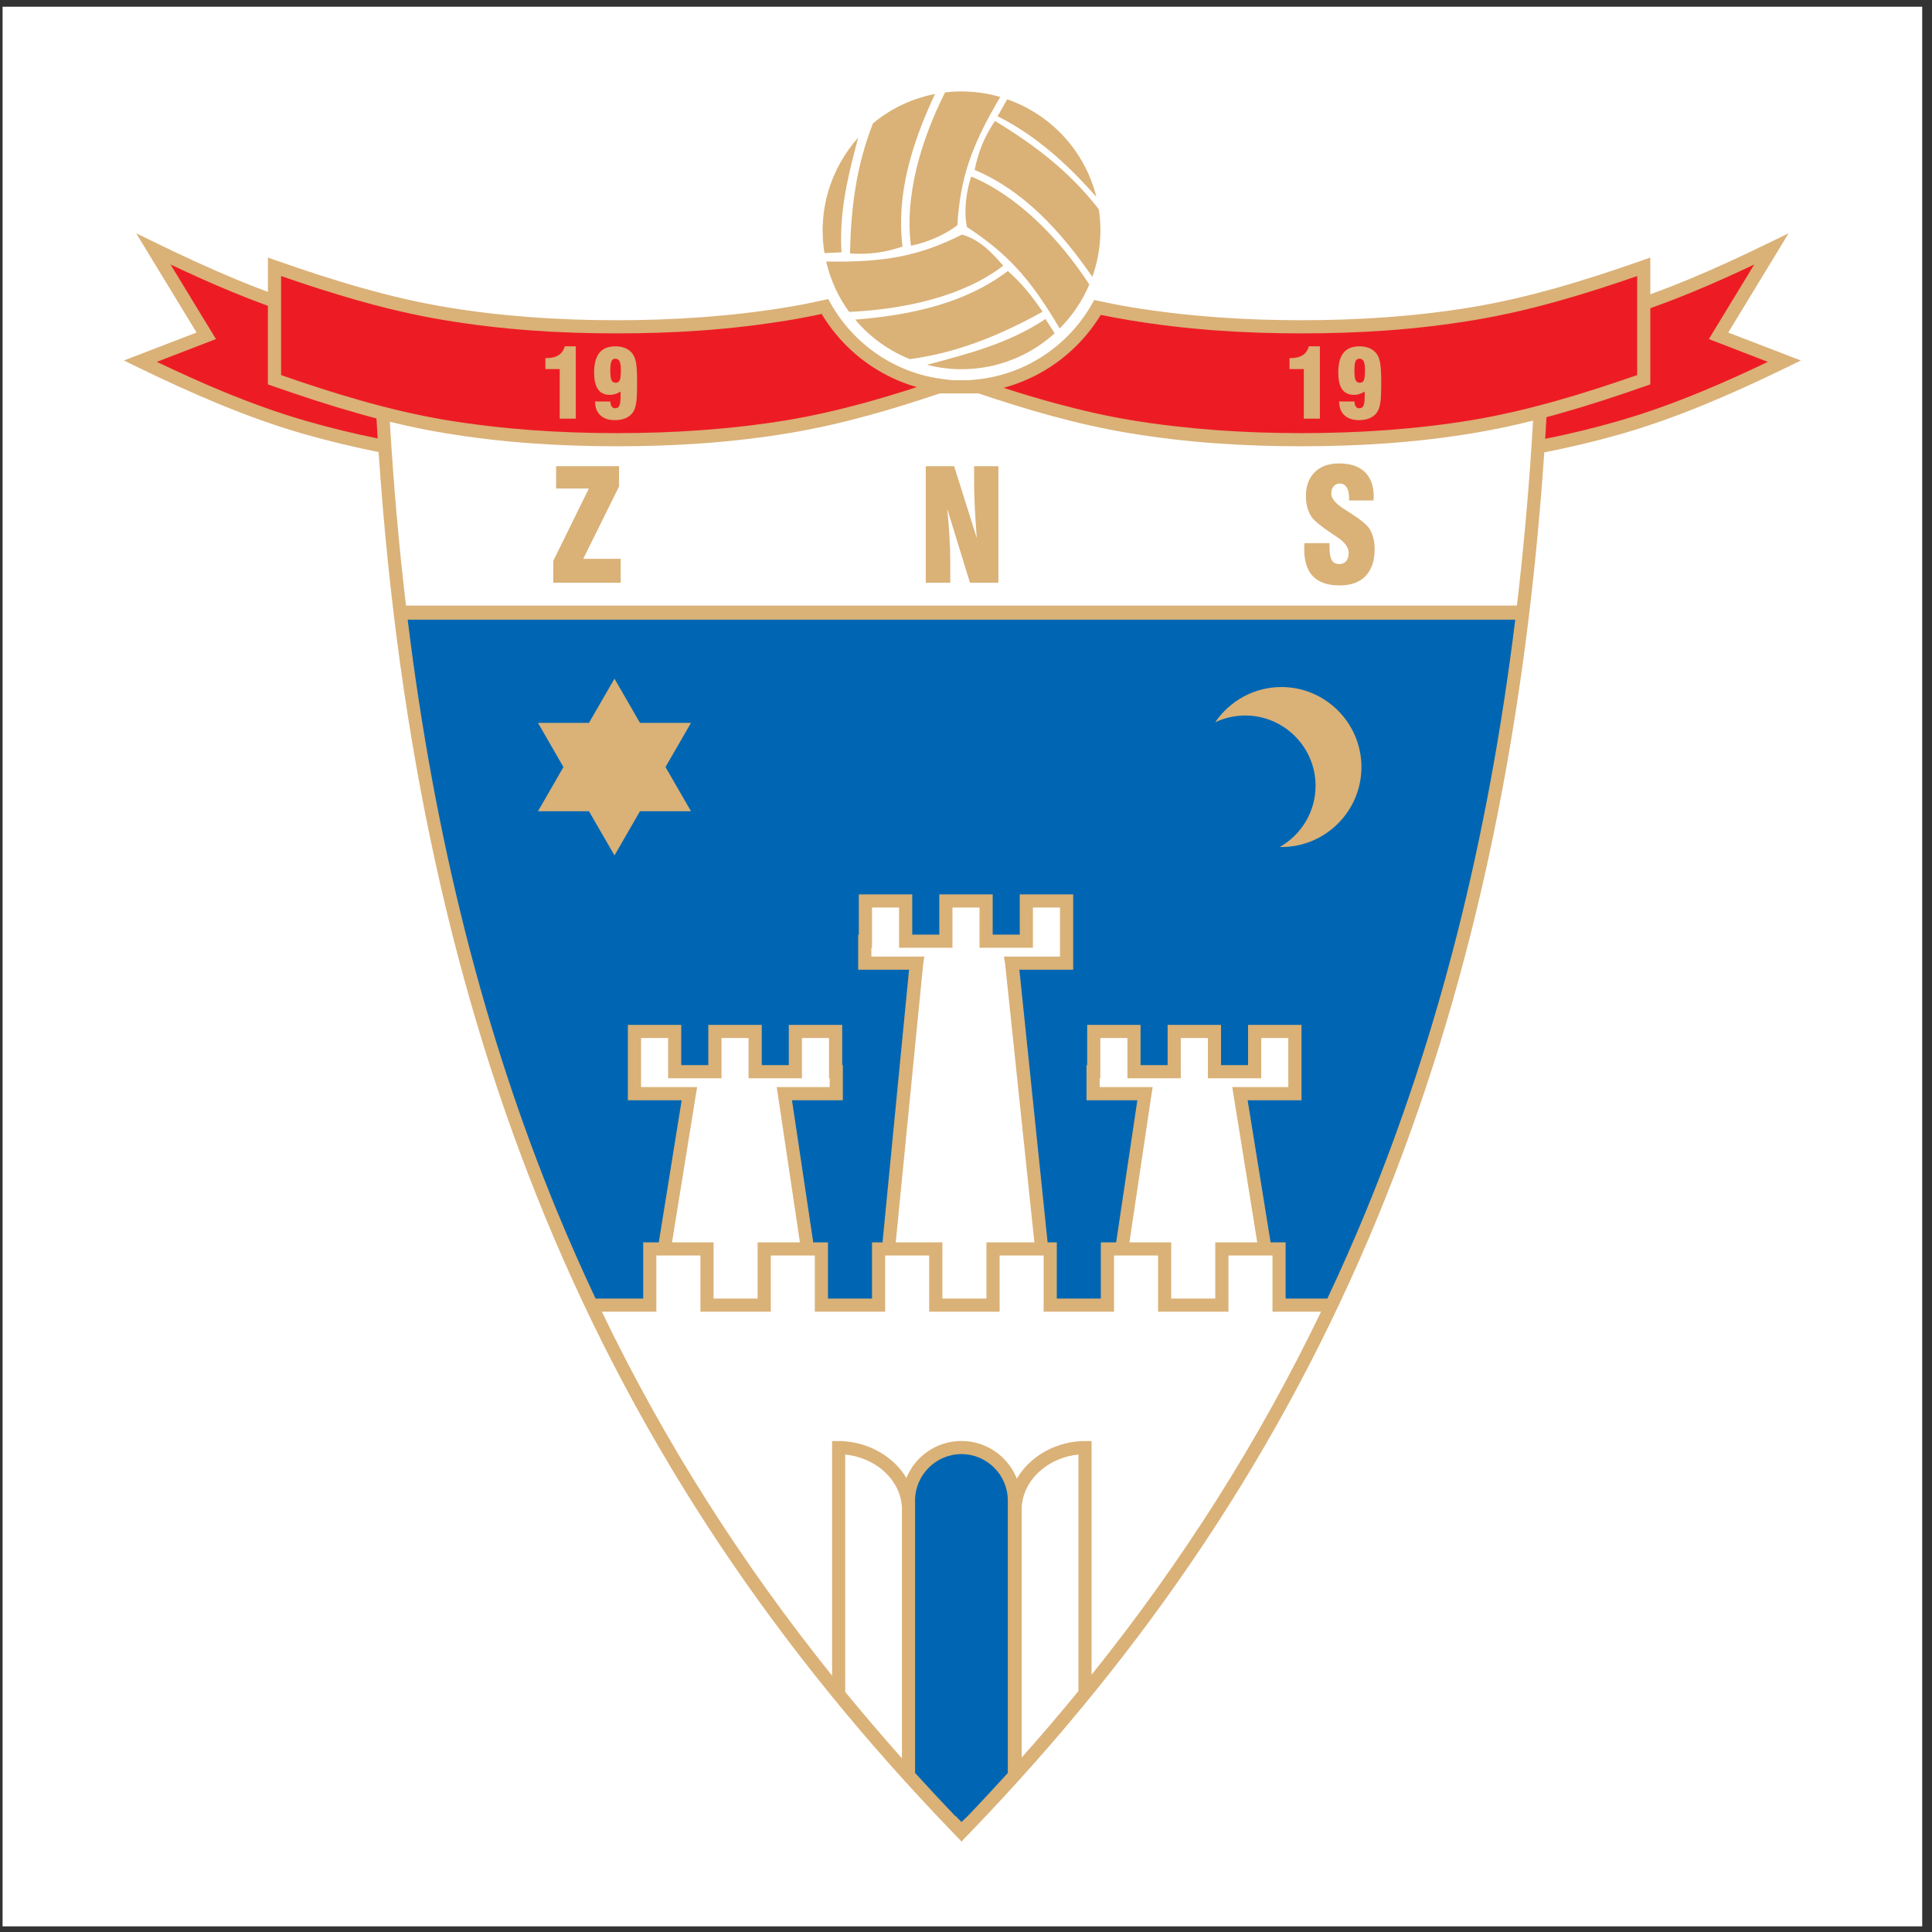 <?xml version="1.0" encoding="UTF-8"?>
<svg xmlns="http://www.w3.org/2000/svg" xmlns:xlink="http://www.w3.org/1999/xlink" width="194pt" height="194pt" viewBox="0 0 194 194" version="1.1">
<rect x="0" y="0" width="194" height="194" fill="#333333" stroke="none"/>
<g id="surface1">
<path style=" stroke:none;fill-rule:evenodd;fill:rgb(100%,100%,100%);fill-opacity:1;" d="M 0.258 0.676 L 193.016 0.676 L 193.016 193.434 L 0.258 193.434 L 0.258 0.676 "/>
<path style=" stroke:none;fill-rule:evenodd;fill:rgb(85.5%,69.398%,46.7%);fill-opacity:1;" d="M 155.066 45.43 C 153.062 74.961 147.449 100.082 138.383 122.109 C 128.641 145.762 114.926 165.844 97.418 184.008 L 96.711 184.738 L 96.547 184.93 L 96.383 184.738 L 95.68 184.008 C 78.164 165.844 64.445 145.758 54.707 122.105 C 45.633 100.066 40.02 74.938 38.016 45.395 C 35.465 44.883 32.934 44.273 30.434 43.559 C 27.613 42.746 24.82 41.734 22.047 40.594 C 19.266 39.449 16.531 38.188 13.809 36.863 L 12.449 36.199 L 13.859 35.652 L 19.738 33.391 L 14.844 25.348 L 13.68 23.426 L 15.699 24.41 C 18.426 25.738 21.145 26.996 23.852 28.113 C 24.867 28.531 25.883 28.934 26.902 29.309 L 26.902 25.863 L 27.785 26.172 C 30.625 27.168 33.461 28.102 36.316 28.906 C 39.152 29.703 41.992 30.379 44.844 30.848 C 47.648 31.316 50.492 31.641 53.367 31.852 C 56.234 32.062 59.09 32.156 61.926 32.156 C 64.758 32.156 67.613 32.062 70.48 31.852 C 73.352 31.641 76.203 31.316 79.004 30.852 C 79.602 30.754 80.219 30.645 80.848 30.52 C 81.492 30.395 82.105 30.266 82.691 30.137 L 83.168 30.031 L 83.406 30.457 C 84.57 32.523 86.203 34.293 88.16 35.617 C 90.074 36.906 92.297 37.77 94.691 38.062 L 95.613 38.18 L 97.332 38.18 L 98.062 38.105 C 100.508 37.859 102.785 37.023 104.746 35.742 C 106.762 34.426 108.441 32.645 109.637 30.547 L 109.879 30.121 L 110.348 30.227 C 110.891 30.344 111.434 30.453 111.98 30.559 C 112.531 30.668 113.074 30.762 113.613 30.852 C 116.422 31.316 119.266 31.641 122.137 31.852 C 125.008 32.062 127.863 32.156 130.695 32.156 C 133.531 32.156 136.383 32.062 139.254 31.852 C 142.125 31.641 144.969 31.316 147.777 30.848 C 150.625 30.379 153.465 29.703 156.305 28.906 C 159.156 28.102 161.992 27.168 164.836 26.172 L 165.715 25.863 L 165.715 29.551 C 166.957 29.102 168.195 28.621 169.426 28.113 C 172.133 26.996 174.852 25.738 177.578 24.41 L 179.598 23.426 L 178.434 25.348 L 173.539 33.391 L 179.414 35.652 L 180.828 36.199 L 179.469 36.863 C 176.746 38.188 174.012 39.449 171.23 40.594 C 168.457 41.734 165.664 42.746 162.844 43.559 C 160.277 44.293 157.68 44.91 155.066 45.43 Z M 82.961 26.262 C 89.035 26.367 92.402 25.648 96.602 23.559 C 98.469 24.09 99.684 25.48 100.738 26.68 C 96.734 29.762 90.848 31.062 85.266 31.32 C 84.191 29.848 83.391 28.141 82.961 26.262 Z M 93.789 9.457 C 93.82 9.449 93.852 9.441 93.887 9.438 C 91.523 14.484 89.984 19.605 90.625 24.762 C 88.91 25.324 87.402 25.578 85.352 25.457 C 85.441 21.016 85.938 16.797 87.652 12.395 C 89.367 10.965 91.449 9.93 93.789 9.457 Z M 94.898 9.277 C 96.801 9.051 98.68 9.227 100.441 9.738 C 97.441 14.785 96.414 18.023 96.133 22.617 C 94.84 23.613 93.043 24.359 91.473 24.672 C 90.824 19.781 92.434 14.164 94.898 9.277 Z M 101.141 9.969 C 105.449 11.48 108.922 15.07 110.086 19.77 C 107.309 16.602 104.043 13.598 100.172 11.676 Z M 110.336 21.012 C 110.695 23.359 110.441 25.68 109.684 27.797 C 106.453 23.121 102.738 19.117 97.867 17.062 C 98.234 15.297 98.773 13.855 99.902 12.145 C 103.82 14.516 107.32 17.137 110.336 21.012 Z M 109.383 28.57 C 108.684 30.215 107.672 31.715 106.406 32.98 C 103.309 27.719 101.023 25.398 97.094 22.789 C 96.766 21.277 97.008 19.246 97.523 17.73 C 102.141 19.641 106.367 23.922 109.383 28.57 Z M 105.898 33.469 C 104.102 35.102 101.855 36.281 99.312 36.801 C 97.18 37.227 95.059 37.145 93.082 36.633 C 97.25 35.516 101.262 34.504 104.984 32.035 Z M 91.363 36.062 C 89.242 35.211 87.352 33.852 85.875 32.094 C 91.59 31.641 96.957 30.43 101.203 27.215 C 102.555 28.418 103.531 29.602 104.695 31.301 C 100.633 33.543 96.328 35.398 91.363 36.062 Z M 82.793 25.414 C 82.074 21.102 83.441 16.879 86.176 13.816 C 85.164 17.598 84.246 21.27 84.5 25.336 L 82.793 25.414 "/>
<path style=" stroke:none;fill-rule:evenodd;fill:rgb(92.899%,10.999%,14.099%);fill-opacity:1;" d="M 155.16 44.066 C 157.613 43.57 160.059 42.984 162.48 42.285 C 165.273 41.484 168.016 40.492 170.73 39.375 C 172.988 38.449 175.254 37.418 177.523 36.336 L 172.328 34.332 L 171.594 34.047 L 172.004 33.371 L 176.148 26.562 C 174.094 27.535 172.023 28.469 169.922 29.332 C 168.527 29.906 167.121 30.449 165.715 30.949 L 165.715 38.598 L 165.27 38.754 C 162.395 39.762 159.527 40.703 156.664 41.512 C 156.203 41.645 155.75 41.77 155.289 41.887 C 155.25 42.617 155.203 43.344 155.16 44.066 Z M 100.773 38.945 C 102.508 39.504 104.238 40.027 105.98 40.496 C 108.531 41.188 111.074 41.773 113.613 42.195 C 116.422 42.656 119.266 42.98 122.137 43.191 C 125.008 43.402 127.863 43.492 130.695 43.492 C 133.531 43.492 136.383 43.398 139.254 43.188 C 142.125 42.977 144.969 42.648 147.777 42.188 C 150.625 41.715 153.465 41.043 156.305 40.242 C 159.004 39.48 161.699 38.605 164.395 37.664 L 164.395 27.719 C 161.812 28.617 159.234 29.445 156.664 30.176 C 153.785 30.988 150.898 31.668 147.988 32.148 C 145.094 32.629 142.211 32.965 139.348 33.176 C 136.48 33.387 133.59 33.477 130.695 33.477 C 127.805 33.477 124.914 33.387 122.047 33.176 C 119.184 32.965 116.297 32.629 113.406 32.152 C 112.844 32.059 112.289 31.961 111.738 31.855 L 111.734 31.855 C 111.332 31.777 110.934 31.699 110.535 31.617 C 109.254 33.711 107.52 35.504 105.465 36.844 C 104.039 37.773 102.461 38.488 100.773 38.945 Z M 130.922 42.039 L 130.922 37.062 L 129.484 37.062 L 129.484 35.961 L 129.566 35.961 C 130.082 35.961 130.496 35.863 130.805 35.664 C 131.113 35.469 131.32 35.176 131.43 34.777 L 132.535 34.777 L 132.535 42.039 Z M 137.023 39.32 C 136.848 39.434 136.672 39.516 136.492 39.57 C 136.32 39.625 136.137 39.648 135.953 39.648 C 135.422 39.648 135.027 39.465 134.77 39.094 C 134.508 38.723 134.383 38.156 134.383 37.398 C 134.383 36.52 134.555 35.859 134.906 35.43 C 135.258 34.996 135.793 34.777 136.512 34.777 C 136.855 34.777 137.164 34.828 137.434 34.93 C 137.695 35.027 137.926 35.18 138.121 35.387 C 138.328 35.609 138.477 35.918 138.562 36.316 C 138.652 36.715 138.695 37.41 138.695 38.406 C 138.695 39.277 138.672 39.898 138.629 40.273 C 138.578 40.645 138.504 40.949 138.398 41.18 C 138.25 41.504 138.008 41.754 137.676 41.926 C 137.348 42.102 136.945 42.188 136.469 42.188 C 135.836 42.188 135.344 42.023 134.996 41.695 C 134.648 41.371 134.473 40.914 134.473 40.312 L 136.012 40.32 C 136.016 40.543 136.062 40.715 136.141 40.824 C 136.223 40.938 136.344 40.996 136.496 40.996 C 136.695 40.996 136.828 40.91 136.91 40.738 C 136.996 40.562 137.031 40.258 137.031 39.82 C 137.031 39.691 137.031 39.59 137.031 39.516 C 137.031 39.445 137.027 39.379 137.023 39.32 Z M 137.062 37.203 C 137.062 36.773 137.02 36.465 136.934 36.281 C 136.848 36.105 136.699 36.02 136.496 36.02 C 136.316 36.02 136.188 36.105 136.109 36.281 C 136.035 36.457 136.004 36.777 136.004 37.234 C 136.004 37.676 136.039 37.984 136.121 38.168 C 136.203 38.344 136.344 38.434 136.535 38.434 C 136.738 38.434 136.867 38.348 136.949 38.188 C 137.023 38.02 137.062 37.691 137.062 37.203 Z M 86.699 40.484 C 88.492 39.992 90.281 39.453 92.062 38.871 C 90.395 38.398 88.832 37.66 87.426 36.715 C 85.43 35.367 83.746 33.594 82.504 31.523 C 82.02 31.633 81.547 31.727 81.094 31.812 C 80.484 31.934 79.855 32.047 79.219 32.152 C 76.32 32.629 73.441 32.965 70.574 33.176 C 67.707 33.387 64.816 33.477 61.926 33.477 C 59.031 33.477 56.141 33.387 53.273 33.176 C 50.406 32.965 47.523 32.629 44.629 32.148 C 41.719 31.668 38.832 30.988 35.961 30.176 C 33.387 29.445 30.809 28.617 28.227 27.719 L 28.227 37.664 C 30.922 38.605 33.613 39.48 36.316 40.242 C 39.152 41.043 41.992 41.715 44.844 42.188 C 47.648 42.648 50.496 42.977 53.367 43.188 C 56.234 43.398 59.09 43.492 61.926 43.492 C 64.758 43.492 67.613 43.402 70.48 43.191 C 73.352 42.98 76.203 42.656 79.004 42.195 C 81.562 41.77 84.129 41.184 86.699 40.484 Z M 56.203 42.039 L 56.203 37.062 L 54.766 37.062 L 54.766 35.961 L 54.848 35.961 C 55.363 35.961 55.777 35.863 56.09 35.664 C 56.395 35.469 56.602 35.176 56.707 34.777 L 57.816 34.777 L 57.816 42.039 Z M 62.305 39.32 C 62.129 39.434 61.953 39.516 61.777 39.57 C 61.598 39.625 61.418 39.648 61.234 39.648 C 60.703 39.648 60.309 39.465 60.051 39.094 C 59.789 38.723 59.66 38.156 59.66 37.398 C 59.66 36.52 59.836 35.859 60.188 35.43 C 60.539 34.996 61.07 34.777 61.793 34.777 C 62.141 34.777 62.445 34.828 62.715 34.93 C 62.98 35.027 63.211 35.18 63.406 35.387 C 63.609 35.609 63.762 35.918 63.848 36.316 C 63.934 36.715 63.973 37.41 63.973 38.406 C 63.973 39.277 63.953 39.898 63.91 40.273 C 63.859 40.645 63.785 40.949 63.68 41.18 C 63.531 41.504 63.289 41.754 62.961 41.926 C 62.629 42.102 62.223 42.188 61.75 42.188 C 61.117 42.188 60.625 42.023 60.281 41.695 C 59.93 41.371 59.754 40.914 59.754 40.312 L 61.293 40.32 C 61.297 40.543 61.344 40.715 61.426 40.824 C 61.508 40.938 61.621 40.996 61.777 40.996 C 61.977 40.996 62.113 40.91 62.191 40.738 C 62.273 40.562 62.312 40.258 62.312 39.82 C 62.312 39.691 62.312 39.59 62.312 39.516 C 62.312 39.445 62.312 39.379 62.305 39.32 Z M 62.344 37.203 C 62.344 36.773 62.301 36.465 62.215 36.281 C 62.129 36.105 61.98 36.02 61.777 36.02 C 61.598 36.02 61.469 36.105 61.395 36.281 C 61.32 36.457 61.281 36.777 61.281 37.234 C 61.281 37.676 61.32 37.984 61.402 38.168 C 61.484 38.344 61.621 38.434 61.82 38.434 C 62.016 38.434 62.152 38.348 62.227 38.188 C 62.305 38.02 62.344 37.691 62.344 37.203 Z M 37.801 42.016 C 37.184 41.855 36.57 41.688 35.961 41.512 C 33.094 40.703 30.227 39.762 27.348 38.754 L 26.902 38.598 L 26.902 30.711 C 25.719 30.281 24.535 29.816 23.355 29.332 C 21.254 28.469 19.184 27.535 17.129 26.562 L 21.273 33.371 L 21.684 34.047 L 20.949 34.332 L 15.754 36.336 C 18.027 37.418 20.285 38.449 22.547 39.375 C 25.262 40.492 28.004 41.484 30.797 42.285 C 33.156 42.965 35.535 43.539 37.922 44.027 C 37.883 43.359 37.84 42.684 37.801 42.016 "/>
<path style=" stroke:none;fill-rule:evenodd;fill:rgb(0%,39.999%,70.2%);fill-opacity:1;" d="M 91.887 178.027 C 93.211 179.48 94.555 180.93 95.922 182.359 C 95.93 182.348 95.93 182.34 95.934 182.328 L 96.547 182.957 L 97.172 182.359 C 98.539 180.934 99.879 179.484 101.199 178.031 L 101.199 150.668 C 101.199 149.387 100.676 148.223 99.832 147.379 C 98.988 146.539 97.824 146.012 96.543 146.012 C 95.262 146.012 94.098 146.539 93.254 147.379 C 92.41 148.223 91.887 149.387 91.887 150.668 Z M 40.938 62.227 C 43.668 84.465 48.691 104.031 55.926 121.605 C 57.156 124.594 58.453 127.52 59.805 130.395 L 64.586 130.395 L 64.586 124.75 L 66.152 124.75 L 68.449 110.48 L 63.047 110.48 L 63.047 102.914 L 68.406 102.914 L 68.406 106.953 L 71.125 106.953 L 71.125 102.914 L 76.492 102.914 L 76.492 106.953 L 79.207 106.953 L 79.207 102.914 L 84.57 102.914 L 84.57 106.953 L 84.633 106.953 L 84.633 110.48 L 79.527 110.48 L 81.66 124.75 L 83.141 124.75 L 83.141 130.395 L 87.562 130.395 L 87.562 124.75 L 88.617 124.75 L 91.281 97.375 L 86.172 97.375 L 86.172 93.848 L 86.238 93.848 L 86.238 89.809 L 91.602 89.809 L 91.602 93.848 L 94.32 93.848 L 94.32 89.809 L 99.68 89.809 L 99.68 93.848 L 102.398 93.848 L 102.398 89.809 L 107.762 89.809 L 107.762 97.375 L 102.359 97.375 L 105.195 124.75 L 106.117 124.75 L 106.117 130.395 L 110.539 130.395 L 110.539 124.75 L 112.078 124.75 L 114.207 110.48 L 109.102 110.48 L 109.102 106.953 L 109.168 106.953 L 109.168 102.914 L 114.527 102.914 L 114.527 106.953 L 117.246 106.953 L 117.246 102.914 L 122.609 102.914 L 122.609 106.953 L 125.324 106.953 L 125.324 102.914 L 130.688 102.914 L 130.688 110.48 L 125.281 110.48 L 127.586 124.75 L 129.094 124.75 L 129.094 130.395 L 133.285 130.395 C 134.641 127.523 135.934 124.594 137.164 121.613 C 144.395 104.039 149.418 84.469 152.152 62.227 Z M 128.676 68.988 C 133.098 68.988 136.707 72.602 136.707 77.023 C 136.707 81.449 133.098 85.051 128.676 85.051 C 128.617 85.051 128.559 85.051 128.504 85.051 C 130.648 83.84 132.102 81.535 132.102 78.902 C 132.102 75.02 128.93 71.848 125.043 71.848 C 123.965 71.848 122.938 72.094 122.023 72.527 C 123.469 70.398 125.91 68.988 128.676 68.988 Z M 69.387 72.586 L 66.824 77.023 L 69.387 81.461 L 64.262 81.461 L 61.703 85.895 L 59.141 81.461 L 54.02 81.461 L 56.578 77.023 L 54.02 72.586 L 59.141 72.586 L 61.703 68.148 L 64.262 72.586 L 69.387 72.586 "/>
<path style=" stroke:none;fill-rule:evenodd;fill:rgb(100%,100%,100%);fill-opacity:1;" d="M 98.258 39.504 L 94.359 39.504 C 91.914 40.328 89.477 41.098 87.043 41.754 C 84.453 42.465 81.848 43.059 79.219 43.492 C 76.32 43.973 73.441 44.305 70.574 44.512 C 67.707 44.723 64.816 44.812 61.926 44.812 C 59.031 44.812 56.141 44.719 53.273 44.508 C 50.406 44.301 47.523 43.965 44.629 43.484 C 42.793 43.184 40.965 42.797 39.145 42.352 C 39.52 48.707 40.059 54.852 40.766 60.809 L 152.32 60.809 C 153.027 54.816 153.57 48.629 153.945 42.238 C 151.965 42.73 149.98 43.156 147.988 43.484 C 145.094 43.965 142.211 44.301 139.348 44.508 C 136.48 44.719 133.59 44.812 130.695 44.812 C 127.805 44.812 124.914 44.723 122.047 44.512 C 119.184 44.305 116.297 43.973 113.406 43.492 C 110.793 43.062 108.207 42.473 105.633 41.773 C 103.184 41.109 100.727 40.336 98.258 39.504 Z M 55.555 58.508 L 55.555 56.324 L 59.129 49.055 L 55.844 49.055 L 55.844 46.812 L 62.16 46.812 L 62.16 48.852 L 58.566 56.113 L 62.328 56.113 L 62.328 58.508 Z M 92.961 58.508 L 92.961 46.812 L 95.809 46.812 L 98.082 54.027 C 97.992 52.816 97.922 51.766 97.883 50.883 C 97.836 50.004 97.816 49.258 97.816 48.652 L 97.816 46.812 L 100.254 46.812 L 100.254 58.508 L 97.398 58.508 L 95.109 51.074 C 95.215 52.043 95.289 52.98 95.34 53.887 C 95.395 54.797 95.422 55.68 95.422 56.531 L 95.422 58.508 Z M 130.992 54.543 L 133.5 54.543 L 133.5 54.887 C 133.5 55.527 133.578 55.98 133.727 56.246 C 133.875 56.508 134.133 56.637 134.492 56.637 C 134.781 56.637 135.008 56.539 135.176 56.34 C 135.344 56.137 135.426 55.867 135.426 55.52 C 135.426 54.953 135.02 54.41 134.203 53.891 C 134.07 53.797 133.969 53.73 133.898 53.684 C 133.875 53.672 133.832 53.645 133.77 53.602 C 132.672 52.863 131.988 52.309 131.723 51.934 C 131.527 51.648 131.387 51.328 131.281 50.977 C 131.18 50.621 131.133 50.23 131.133 49.812 C 131.133 48.793 131.426 47.992 132.02 47.41 C 132.609 46.828 133.426 46.535 134.461 46.535 C 135.59 46.535 136.449 46.82 137.047 47.395 C 137.641 47.969 137.941 48.793 137.941 49.875 C 137.941 49.922 137.938 49.984 137.93 50.066 C 137.926 50.145 137.922 50.211 137.922 50.254 L 135.473 50.254 L 135.473 50.113 C 135.473 49.602 135.395 49.215 135.234 48.949 C 135.074 48.688 134.844 48.555 134.535 48.555 C 134.277 48.555 134.07 48.648 133.914 48.836 C 133.758 49.016 133.68 49.262 133.68 49.566 C 133.68 50.059 134.125 50.586 135.016 51.145 C 135.18 51.25 135.301 51.328 135.391 51.387 C 135.461 51.43 135.559 51.488 135.684 51.574 C 136.641 52.188 137.25 52.695 137.523 53.109 C 137.688 53.379 137.816 53.684 137.902 54.023 C 137.992 54.363 138.035 54.738 138.035 55.137 C 138.035 56.305 137.73 57.203 137.125 57.84 C 136.52 58.469 135.652 58.785 134.523 58.785 C 133.344 58.785 132.449 58.484 131.852 57.883 C 131.262 57.27 130.965 56.375 130.965 55.18 C 130.965 55.105 130.965 55.023 130.965 54.941 C 130.969 54.859 130.977 54.723 130.992 54.543 Z M 113.41 124.75 L 117.605 124.75 L 117.605 130.395 L 122.031 130.395 L 122.031 124.75 L 126.246 124.75 L 123.859 109.922 L 123.738 109.16 L 129.363 109.16 L 129.363 104.234 L 126.645 104.234 L 126.645 108.273 L 121.289 108.273 L 121.289 104.234 L 118.566 104.234 L 118.566 108.273 L 113.207 108.273 L 113.207 104.234 L 110.488 104.234 L 110.488 108.273 L 110.422 108.273 L 110.422 109.16 L 115.742 109.16 L 115.625 109.914 Z M 89.945 124.75 L 94.629 124.75 L 94.629 130.395 L 99.051 130.395 L 99.051 124.75 L 103.867 124.75 L 100.934 96.816 L 100.809 96.055 L 106.441 96.055 L 106.441 91.129 L 103.719 91.129 L 103.719 95.168 L 98.359 95.168 L 98.359 91.129 L 95.641 91.129 L 95.641 95.168 L 90.281 95.168 L 90.281 91.129 L 87.562 91.129 L 87.562 95.168 L 87.496 95.168 L 87.496 96.055 L 92.812 96.055 L 92.699 96.812 Z M 67.48 124.75 L 71.652 124.75 L 71.652 130.395 L 76.078 130.395 L 76.078 124.75 L 80.324 124.75 L 78.109 109.914 L 77.996 109.16 L 83.312 109.16 L 83.312 108.273 L 83.246 108.273 L 83.246 104.234 L 80.527 104.234 L 80.527 108.273 L 75.168 108.273 L 75.168 104.234 L 72.449 104.234 L 72.449 108.273 L 67.09 108.273 L 67.09 104.234 L 64.371 104.234 L 64.371 109.16 L 70 109.16 L 69.875 109.922 Z M 102.594 176.477 C 104.551 174.285 106.449 172.062 108.289 169.809 L 108.289 146.055 C 106.883 146.199 105.613 146.738 104.637 147.535 C 103.562 148.406 102.828 149.586 102.641 150.906 L 102.594 151.234 Z M 84.871 169.891 C 86.719 172.145 88.617 174.363 90.566 176.555 L 90.566 151.234 L 90.52 150.906 C 90.332 149.586 89.602 148.406 88.531 147.535 C 87.543 146.738 86.281 146.199 84.871 146.055 Z M 60.434 131.715 C 66.797 144.926 74.516 156.996 83.555 168.262 L 83.555 144.703 L 84.488 144.703 C 86.359 144.785 88.062 145.461 89.359 146.516 C 90.031 147.055 90.59 147.699 91.012 148.414 C 91.316 147.672 91.762 147.004 92.32 146.445 C 93.402 145.363 94.898 144.695 96.543 144.695 C 98.188 144.695 99.684 145.363 100.766 146.445 C 101.344 147.023 101.805 147.719 102.105 148.488 C 102.531 147.742 103.113 147.074 103.801 146.516 C 105.102 145.461 106.805 144.785 108.668 144.703 L 109.609 144.703 L 109.609 168.172 C 118.613 156.934 126.309 144.895 132.652 131.715 L 127.777 131.715 L 127.777 126.07 L 123.355 126.07 L 123.355 131.715 L 116.289 131.715 L 116.289 126.07 L 111.863 126.07 L 111.863 131.715 L 104.797 131.715 L 104.797 126.07 L 100.375 126.07 L 100.375 131.715 L 93.305 131.715 L 93.305 126.07 L 88.883 126.07 L 88.883 131.715 L 81.82 131.715 L 81.82 126.07 L 77.398 126.07 L 77.398 131.715 L 70.332 131.715 L 70.332 126.07 L 65.906 126.07 L 65.906 131.715 L 60.434 131.715 "/>
</g>
</svg>
